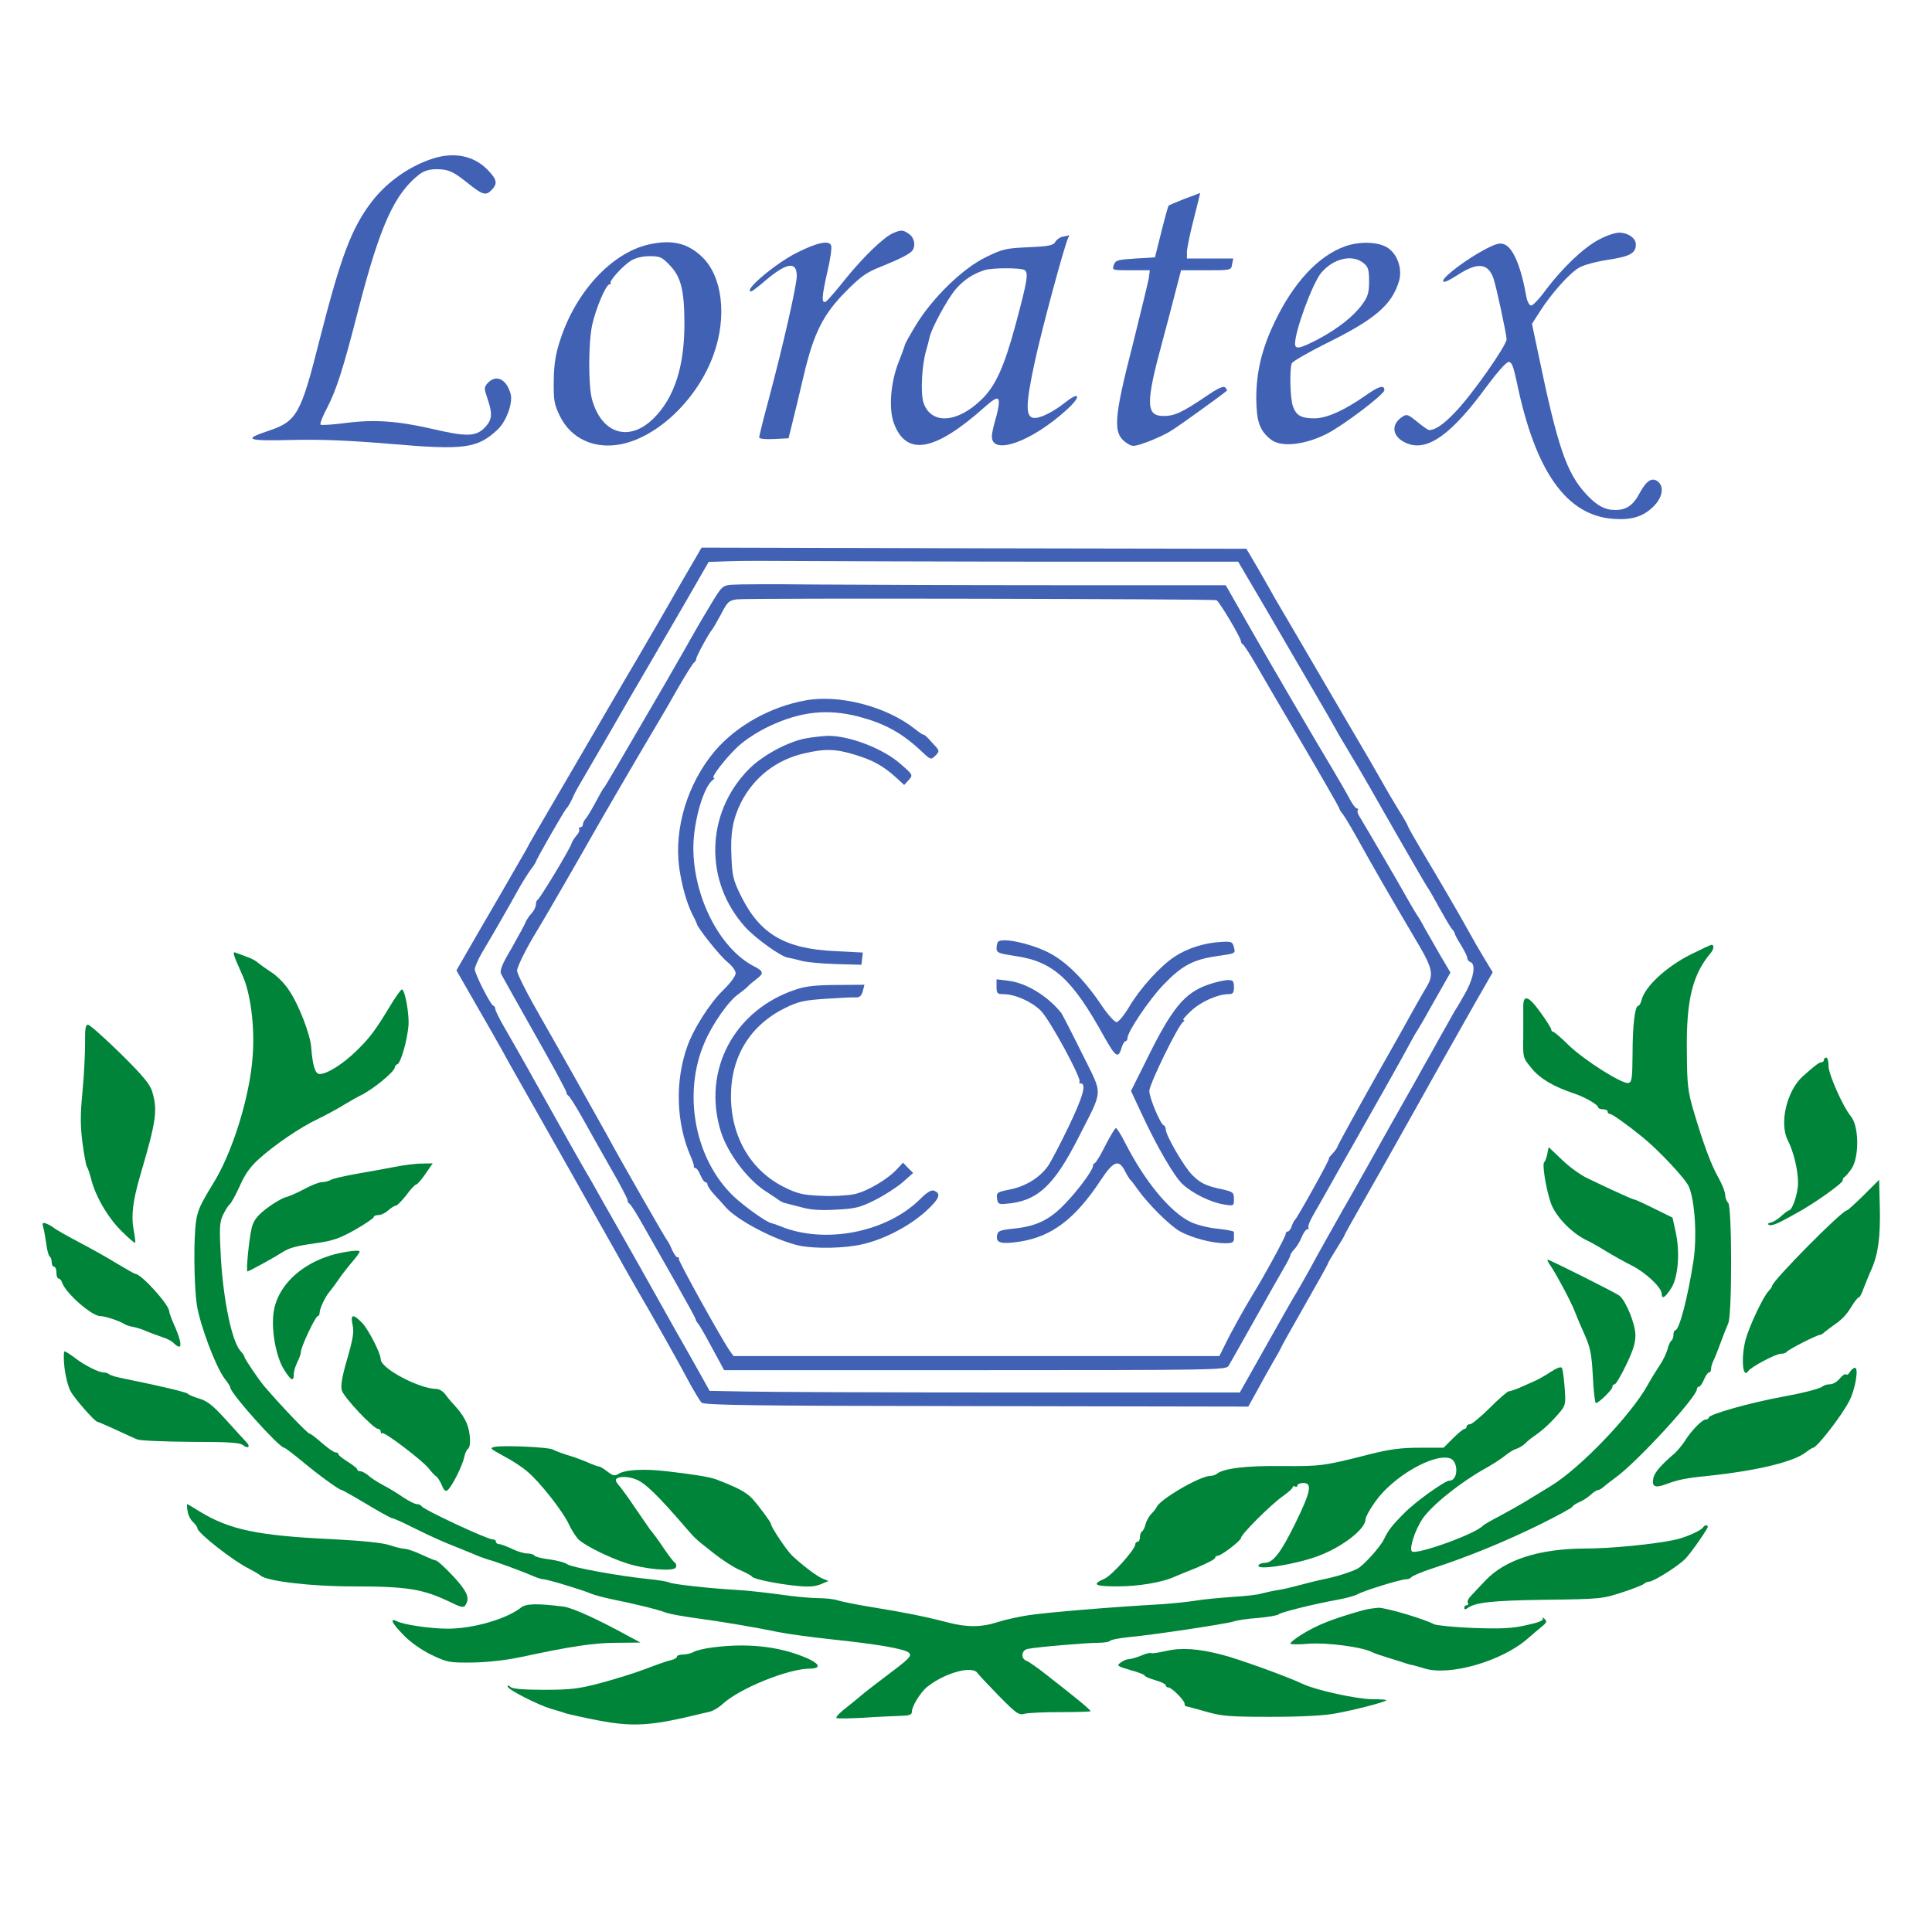 <?xml version="1.0" encoding="utf-8"?>
<!-- Generator: Adobe Illustrator 25.4.1, SVG Export Plug-In . SVG Version: 6.00 Build 0)  -->
<svg version="1.1" id="Calque_1" xmlns="http://www.w3.org/2000/svg" xmlns:xlink="http://www.w3.org/1999/xlink" x="0px" y="0px"
	 viewBox="0 0 822 813" style="enable-background:new 0 0 822 813;" xml:space="preserve">
<style type="text/css">
	.st0{fill:#4061B4;}
	.st1{fill:#008439;}
</style>
<path class="st0" d="M184.4,67.4c-9.9,3.1-19.5,9.8-26,18.1c-8.8,11.4-13.3,23.4-22.3,58.6c-8.2,32.5-9.7,35.2-22.4,39.4
	c-10.5,3.5-8.4,4.2,10.5,3.7c12.6-0.3,24.1,0.2,42.3,1.7c31.2,2.7,36.7,1.9,45.3-6.2c3.6-3.4,6.4-11.1,5.5-14.9
	c-1.7-6.5-6.2-8.7-9.8-4.8c-1.6,1.8-1.6,2.2-0.1,6.6c2.3,6.7,2,9.1-1.3,12.5c-3.8,3.7-7.7,3.8-22.6,0.3c-14.5-3.3-24.5-4-36.6-2.4
	c-5.4,0.7-10.2,1-10.5,0.7c-0.4-0.4,0.9-3.7,2.9-7.4c3.9-7.7,6.6-15.9,13.2-41.7c9.2-35.6,15.3-49.1,25.9-57.4
	c2-1.5,4.2-2.2,7.3-2.2c5,0,7,0.9,12.8,5.5c6.7,5.4,8.1,5.9,10.5,3.5c2.9-2.9,2.5-4.7-1.8-9C201.5,66.3,193.3,64.6,184.4,67.4z"/>
<path class="st0" d="M504,84.6c-3.6,1.4-6.6,2.7-6.8,2.9c-0.2,0.2-1.6,5.2-3.1,11.2l-2.7,10.8l-8.3,0.5c-7.5,0.5-8.5,0.7-9.2,2.7
	c-0.8,2.3-0.7,2.3,7.2,2.3h8.1l-0.4,3.2c-0.3,1.8-3.3,14.1-6.6,27.4c-8.5,33.1-8.9,38.9-2.7,43c2.4,1.6,2.9,1.5,8.8-0.6
	c3.4-1.3,8-3.4,10.1-4.8c3.1-1.9,21.6-15.2,23.5-16.9c0.3-0.2,0-0.8-0.6-1.4c-0.8-0.8-3.2,0.3-8.4,3.9c-10.3,6.9-13.2,8.2-17.9,8.2
	c-7.5,0-7.6-5.4-0.5-31.5c1.8-6.6,4.3-16.2,5.6-21.3l2.4-9.2h10.6c10.6,0,10.7,0,11.1-2.5l0.5-2.5h-9.8H505v-2.8
	c0-1.5,1.3-7.8,2.9-14c1.6-6.2,2.8-11.2,2.7-11.1C510.6,82.1,507.6,83.3,504,84.6z"/>
<path class="st0" d="M380.2,99.1c-3.9,1.5-12.8,10.1-20.4,19.5c-3.9,4.9-7.7,9.3-8.4,9.7c-2,1.1-1.8-2.1,0.7-13
	c1.2-5.1,1.9-10,1.5-10.9c-0.9-2.3-6.2-1.1-14.5,3.1c-9.4,4.7-23.2,16.5-19.5,16.5c0.4,0,3-2,5.9-4.5c9.2-7.8,13.5-8.5,13.5-2.1
	c0,4-5.8,29.5-11.9,52.4c-2.3,8.4-4.1,15.8-4.1,16.3c0,0.6,2.6,0.9,6.2,0.7l6.3-0.3l1.6-6.5c0.9-3.6,3.1-12.6,4.8-20
	c4.3-18.3,8.3-26.2,18-36c6.2-6.3,8.9-8.2,14.6-10.4c8.4-3.4,12.7-5.6,13.7-7c1.5-2.1,0.8-5.5-1.4-7
	C384.3,97.8,383.5,97.7,380.2,99.1z"/>
<path class="st0" d="M680,102.1c-6.6,3.6-15.2,11.9-22.2,21.1c-2.7,3.8-5.6,6.8-6.3,6.8c-0.8,0-1.7-1.6-2.1-3.8
	c-2.2-12.5-5.5-20.5-9.1-22.1c-2-0.9-3.3-0.6-8.1,1.8c-7.7,4-18.2,11.8-18.2,13.6c0,1,1.9,0.2,6.2-2.5c8.4-5.5,12.9-5.1,15.2,1.4
	c1.2,3.4,5.6,23.9,5.6,26c-0.1,2.7-14.9,23.9-22,31.1c-4.8,5.1-8.4,7.5-11,7.5c-0.4,0-2.7-1.6-5-3.5c-3.9-3.2-4.5-3.4-6.3-2.2
	c-5.2,3.4-4.4,8.7,1.8,11.3c8.8,3.7,19.1-3.7,34.2-24.4c4.4-5.9,8.2-10.2,9.2-10.2c1.3,0,2,1.9,3.4,8.4
	c7.9,38.3,21.2,57.1,41.4,58.4c7.7,0.5,12.5-1,16.9-5.4c3.7-3.7,4.5-8.2,1.9-10.4c-2.5-2.1-4.9-0.6-7.7,4.5
	c-2.9,5.5-5.7,7.5-10.6,7.5c-4.4,0-7.9-1.9-12.4-6.8c-8.3-9-12.1-20.1-20.3-59.6l-2.7-12.8l3.4-5.3c4.7-7.4,12.4-16.1,16.6-18.6
	c2.1-1.2,7.4-2.6,12.6-3.4c9.2-1.4,11.6-2.8,11.6-6.5c0-2.7-3.4-5-7.1-5C687,99,683.1,100.4,680,102.1z"/>
<path class="st0" d="M452.2,100.7c-1.2,0.2-2.6,1.2-3.2,2.2c-0.8,1.5-2.6,1.9-11.4,2.3c-9.7,0.4-11.2,0.8-18.3,4.3
	c-9.8,4.8-22.6,17.3-29.6,28.8c-2.6,4.3-4.7,8.1-4.7,8.4c0,0.4-1.2,3.6-2.6,7.2c-3.5,8.6-4.4,20.3-2,26.4
	c5.3,13.9,17.2,11.8,38.1-6.7c5.1-4.6,6.5-5,6.5-2.3c0,1.3-0.7,4.6-1.5,7.3c-0.8,2.7-1.5,5.9-1.5,7.1c0,8.3,16.9,2.3,31.9-11.4
	c6.1-5.5,5.7-8.1-0.5-3.2c-5.4,4.3-11.1,7.1-13.7,6.7c-3.4-0.5-3.3-5.8,0.4-23.1c2.8-13.4,13.1-51.5,14.5-53.8
	c0.3-0.5,0.4-0.8,0.2-0.8C454.6,100.2,453.5,100.5,452.2,100.7z M435.9,114.9c1.8,1.2,1.2,4.6-3.9,23.6
	c-4.8,17.7-8.5,25.8-14.3,31.4c-10.4,10.2-21.6,10.9-24.8,1.4c-1.3-4-0.7-16.3,1.2-22.3c0.5-1.9,1.2-4.4,1.4-5.5
	c0.9-4,7.5-16.1,11-20.3c3.6-4.2,7.5-6.7,12.5-8.3C422.5,113.9,434.2,113.9,435.9,114.9z"/>
<path class="st0" d="M275.7,104.1c-15.6,3.7-30.7,20.1-37.3,40.4c-2,6.1-2.7,10.2-2.8,17.5c-0.1,8.4,0.2,10.1,2.6,15
	c4.7,9.6,14.4,14.1,25.6,12.1c16.1-3,33.2-19.5,39.9-38.5c5.7-16.1,3.6-33.1-5-41.3C292.4,103.3,285.7,101.8,275.7,104.1z
	 M285,112.9c4.7,4.9,6.1,10.4,6.2,24.2c0.1,18.6-4.2,32-13,40.8c-10.4,10.4-22.2,6.8-26.3-7.9c-1.6-5.7-1.6-23.6,0-31.5
	c1.5-7,5.9-17.5,7.4-17.5c0.6,0,0.8-0.2,0.5-0.5c-0.8-0.8,5.2-7.5,8.7-9.6c1.9-1.2,4.9-1.9,7.9-1.9C280.8,109,281.7,109.4,285,112.9
	z"/>
<path class="st0" d="M572.3,104.8c-11.5,4.1-22.2,15.7-30.2,32.7c-5.3,11.1-7.6,21.1-7.6,32c0.1,9.9,1.4,13.7,6.2,17.5
	c4.3,3.4,14.1,2.4,23.6-2.3c7-3.5,24.7-16.9,24.7-18.7c0-2.4-2.4-1.7-8.3,2.5c-8.9,6.2-16.3,9.5-21.5,9.5c-5.6,0-7.7-1.2-9.1-5.1
	c-1.2-3.4-1.5-15.7-0.5-18.3c0.3-0.8,6.9-4.6,14.7-8.5c20.7-10.2,27.9-16.4,30.9-26.4c1.5-4.9-0.4-11.1-4.4-14
	C587,102.9,578.8,102.5,572.3,104.8z M580.1,111.9c2,1.6,2.4,2.8,2.4,7.8c0,4.8-0.5,6.5-2.9,9.8c-3.7,5.1-10.3,10.3-18.9,14.9
	c-7.7,4-9.7,4.4-9.7,1.8c0-5.5,7.6-26.1,11.2-30.2C567.4,109.9,575.4,108.1,580.1,111.9z"/>
<path class="st0" d="M296.6,236.3c-4.2,7.2-9,15.4-11.4,19.7c-1.4,2.5-7.9,13.7-14.5,25c-6.7,11.3-15,25.7-18.7,32
	c-3.7,6.3-11.2,19.3-16.8,28.8c-5.6,9.6-10.2,17.5-10.2,17.6c0,0.2-2.3,4.3-5.2,9.2c-2.8,4.9-9.7,16.9-15.4,26.6l-10.2,17.7
	l8.2,14.3c4.6,7.9,9.6,16.8,11.3,19.8c1.6,3,3.9,7.1,5,9c6.9,12.1,40.3,71.3,44.6,79c1.6,3,5.2,9.2,7.8,13.8
	c5.9,10,17.9,31.3,22.6,40.2c2,3.6,4.1,7.1,4.8,7.8c1,1.1,21.6,1.4,116.9,1.5l115.7,0.2l3.5-6.3c1.9-3.5,5-9.1,6.9-12.4
	c1.9-3.2,3.5-6.1,3.5-6.3s4.5-8.3,10-17.9c5.5-9.6,10-17.7,10-18c0-0.3,1.6-3,3.5-6c1.9-3,3.5-5.7,3.5-5.9c0-0.3,3.1-5.8,6.8-12.3
	c3.8-6.6,14.7-25.9,24.2-42.9c9.5-17.1,20.7-36.8,24.7-43.9l7.4-12.9l-3.4-5.6c-1.9-3.1-4.9-8.3-6.7-11.6
	c-4.2-7.6-12.7-22.2-20.2-34.7c-3.2-5.4-5.8-10-5.8-10.3c0-0.3-1.7-3.4-3.9-6.8c-2.1-3.4-5.1-8.5-6.7-11.4c-1.6-2.9-8.6-15-15.7-27
	c-7-12-13.4-22.9-14.2-24.3s-4.2-7.2-7.6-13c-3.4-5.8-7.2-12.3-8.5-14.5c-1.2-2.2-4.4-7.8-7.1-12.5l-5-8.5l-115.9-0.2L298.5,233
	L296.6,236.3z M443.2,239h83.6l5.7,9.7c3.2,5.4,8.1,13.8,11,18.8c2.9,4.9,9.2,15.9,14.1,24.2c4.9,8.4,9.6,16.5,10.4,18
	c0.8,1.6,3.8,6.6,6.6,11.3c2.9,4.7,10.9,18.6,17.9,31c7.1,12.4,13.6,23.6,14.5,25c1,1.4,3.4,5.6,5.5,9.5c2.1,3.8,4.4,7.7,5.1,8.6
	c0.8,0.8,1.4,1.9,1.4,2.2c0,0.4,1.2,2.6,2.7,5c1.4,2.3,2.6,4.7,2.6,5.4c0,0.7,0.6,1.4,1.4,1.7c2.2,0.9,1.4,6.2-1.8,12.3
	c-1.8,3.2-3.5,6.2-3.9,6.8c-0.4,0.5-2,3.2-3.5,6c-1.6,2.7-4.7,8.4-7,12.5s-5.5,9.7-7,12.5c-1.5,2.7-4.5,7.9-6.5,11.5
	s-4.8,8.5-6.2,11c-2.8,5-10.2,18.3-13.4,23.9c-1.1,2-3.3,5.8-4.9,8.6c-1.5,2.7-4.8,8.5-7.2,12.8c-2.4,4.2-5.5,9.9-6.9,12.5
	c-1.4,2.6-3.9,6.9-5.5,9.7c-1.7,2.7-7.8,13.5-13.7,24l-10.7,19h-97c-53.4,0-104.1-0.2-112.8-0.4l-15.8-0.3l-4-7.2
	c-2.2-3.9-7-12.5-10.8-19.1c-3.7-6.6-8.1-14.5-9.8-17.5c-1.7-3-6.6-11.8-11-19.5c-4.4-7.7-9.3-16.3-10.8-19c-1.5-2.8-5.1-9.1-8-14
	c-2.8-5-7.8-13.7-11-19.5c-8.6-15.5-17.7-31.6-22-39c-2.1-3.6-3.8-7.1-3.8-7.8c0-0.6-0.4-1.2-0.7-1.2c-1.1,0-8-13.6-8-15.6
	c0.1-1.1,1.4-4.2,3-6.9c4.7-7.9,11.2-19.2,14.9-25.9c1.8-3.3,4.4-7.5,5.7-9.3c1.3-1.7,2.4-3.4,2.4-3.6c0-0.8,12.3-22.2,13-22.7
	c0.4-0.3,1.5-2.1,2.4-4c0.8-1.9,2-4.2,2.5-5c0.5-0.8,6-10.3,12.2-21c6.1-10.7,14-24.2,17.4-30c3.4-5.8,10.6-18.2,16.1-27.7l9.9-17.2
	l8.5-0.3c4.7-0.2,17.7-0.2,29-0.1C350.3,238.8,397.1,238.9,443.2,239z"/>
<path class="st0" d="M311.4,248.8c-3.9,0.3-4.3,0.6-8.8,8.1c-2.6,4.3-5.7,9.5-6.9,11.7c-2,3.6-7.8,13.7-12.8,22.4
	c-19.2,33-25.4,43.6-25.8,44c-0.4,0.3-1.9,3-3.5,6c-1.6,3-3.5,6.2-4.2,7.1c-0.8,0.8-1.4,2.1-1.4,2.7c0,0.7-0.5,1.2-1.1,1.2
	c-0.5,0-0.8,0.4-0.5,0.8c0.3,0.5-0.2,1.8-1.2,2.8c-0.9,1.1-1.8,2.5-2,3.2c-0.3,1.8-13.5,23.6-14.4,24c-0.4,0.2-0.8,1.1-0.8,2.1
	c0,0.9-0.8,2.6-1.8,3.7c-1,1-2.1,2.7-2.5,3.6c-0.3,1-3.1,6-6,11.2c-4.4,7.4-5.2,9.7-4.4,11.2c0.5,1,7,12.5,14.3,25.5
	c7.4,13,13.4,24.1,13.4,24.7s0.4,1.2,0.8,1.4c0.4,0.1,3.1,4.3,5.9,9.3c2.7,4.9,8.2,14.6,12.1,21.5c4,6.9,7.2,13,7.2,13.7
	c0,0.6,0.4,1.3,0.8,1.5c0.5,0.1,3.1,4.3,5.9,9.3c2.8,4.9,9,15.8,13.7,24.1c4.7,8.3,8.6,15.4,8.6,15.8c0,0.4,0.5,1.2,1.1,1.9
	s3.3,5.4,6,10.5l5,9.2h106.7c102.2,0,106.8-0.1,107.9-1.8c0.9-1.6,6.3-11,18.1-32.1c1.4-2.5,3.8-6.7,5.3-9.3
	c1.6-2.7,2.9-5.2,2.9-5.7c0-0.4,0.8-1.6,1.8-2.7c1-1,2.4-3.4,3.1-5.2c0.7-1.7,1.8-3.2,2.4-3.2c0.6,0,0.7-0.3,0.4-0.6
	c-0.3-0.4,0.4-2.5,1.7-4.8c1.3-2.2,6.2-10.9,10.8-19.1c4.7-8.3,11.5-20.2,15-26.5c3.6-6.3,7.8-13.8,9.3-16.5
	c1.6-2.8,4.2-7.5,5.8-10.5c1.6-3,3.3-6,3.7-6.5c0.4-0.6,2.8-4.6,5.2-9c2.5-4.4,5.5-9.7,6.7-11.8l2.2-3.9l-4.2-7.1
	c-2.3-4-5.3-9.2-6.7-11.7c-1.3-2.5-2.8-5-3.2-5.5c-0.4-0.6-1.9-3-3.3-5.5c-4.6-8.3-19.4-33.5-21-36.1c-1-1.4-1.4-2.9-1-3.2
	c0.3-0.4,0.2-0.7-0.4-0.7c-0.5,0-2-1.9-3.2-4.3c-1.2-2.3-4.4-7.8-7-12.2c-8-13.3-27.1-46-36.6-62.7l-9-15.8h-73
	c-40.1,0-86.5-0.2-103-0.3C329,248.5,313.7,248.6,311.4,248.8z M517.6,255.4c1.1,0.4,10.4,16,10.4,17.5c0,0.5,0.4,1.1,0.8,1.3
	c0.4,0.1,3,4.1,5.7,8.8c2.7,4.7,11.5,19.8,19.7,33.7c8.1,13.8,15.1,26,15.5,27c0.3,1,1,2,1.3,2.3c0.4,0.3,3,4.5,5.8,9.5
	c9.6,17.2,12.2,21.7,27.5,47.7c5.1,8.8,5.6,11.7,2.9,16.3c-1,1.6-3.2,5.5-4.9,8.5c-1.6,3-9.8,17.6-18.2,32.4
	c-8.3,14.8-15.1,27.2-15.1,27.6c0,0.3-0.9,1.6-2,2.8c-1.2,1.2-1.9,2.2-1.6,2.2c0.6,0-13.5,25.3-14.4,26c-0.4,0.3-1,1.5-1.4,2.7
	c-0.4,1.3-1.2,2.3-1.7,2.3s-0.9,0.5-0.9,1.1c0,1.1-9.2,18-14.1,25.9c-3.4,5.6-9.3,16.1-12,21.8l-2.1,4.2H415.4H312.1l-1.6-2.2
	c-3.6-5.2-22.2-38.7-21.7-39.2c0.3-0.4,0.1-0.6-0.5-0.6c-0.6,0-1.6-1.5-2.4-3.3c-0.7-1.7-1.6-3.4-1.9-3.7c-0.6-0.5-19.8-34-26-45.5
	c-3.4-6.2-23.7-42.3-27.3-48.5c-6-10.4-10.7-19.5-10.7-21c0-1.7,4.4-10.4,8.5-17c2.4-3.8,19.5-33.5,24-41.5
	c2.5-4.5,20.6-35.6,29.5-50.5c0.5-0.8,3.5-6,6.6-11.5c3.2-5.5,6.2-10.3,6.7-10.6s0.9-1,0.9-1.5c-0.1-0.9,5.7-11.5,6.7-12.4
	c0.3-0.3,2-3.2,3.8-6.5c2.8-5.5,3.4-6,7-6.5C318,254.4,515.9,254.8,517.6,255.4z"/>
<path class="st0" d="M342.8,298c-15,2.7-29.5,10.8-38.7,21.6c-11.6,13.8-17.4,32.9-15.1,49.7c1.1,7.7,3.3,15.4,5.8,20.2
	c0.9,1.6,1.6,3.3,1.7,3.6c0.1,1.5,10.2,14.2,13.2,16.4c1.8,1.5,3.3,3.5,3.3,4.6c0,1.2-2.3,4.3-5.3,7.2c-5.6,5.4-12.7,16.5-15.3,24
	c-5.3,14.9-4.7,32.5,1.4,46.6c0.9,2,1.5,3.9,1.4,4.3c-0.1,0.5,0.2,0.8,0.7,0.8s1.4,1.3,2.1,3c0.7,1.6,1.6,3,2.1,3s0.9,0.5,0.9,1
	c0,0.6,1.3,2.5,2.9,4.3c1.6,1.7,3.8,4.1,4.8,5.3c5,5.7,21.1,14.1,31.3,16.4c6.7,1.4,19.6,1.2,27-0.6c9.3-2.1,19.9-7.7,26.9-14
	c5.9-5.4,6.7-7.6,3.4-8.8c-1-0.4-3,0.8-5.7,3.5c-14.3,14.3-40.6,19.4-59.5,11.7c-1.4-0.6-3.2-1.2-4-1.4c-2.1-0.4-11.3-7-15.9-11.3
	c-16.6-15.8-21.9-43.8-12.4-65.6c3.3-7.8,10.3-17.8,14.5-20.6c1.7-1.3,3.5-2.7,3.8-3.1s1.9-1.8,3.6-3.1c3.4-2.5,3.3-3.4-1-5.6
	c-14.5-7.5-25.7-29.5-25.7-50.4c0-11.1,4.4-26.3,8.4-28.9c0.6-0.4,0.7-0.8,0.3-0.8c-1.5,0,5-8.4,10.2-13.3c3.1-2.9,8.5-6.4,13.4-8.7
	c13.4-6.3,24.7-7.5,38-4.1c11,2.9,18.2,6.8,26.5,14.5c4.2,4,4.2,4,6.2,2.1c1.9-2,1.9-2-1.6-5.7c-1.8-2.1-3.4-3.5-3.4-3.2
	c0,0.3-1.7-0.8-3.7-2.4C377.2,300.6,357.2,295.4,342.8,298z"/>
<path class="st0" d="M343.2,314.1c-7.6,1.3-18.7,7.2-24.6,13.2c-18.5,18.7-19.1,47.9-1.4,67.3c4.6,5,15.6,12.8,18.2,12.9
	c0.6,0.1,2.9,0.6,5.1,1.2c2.2,0.7,9,1.3,15,1.5l11,0.3l0.3-2.6l0.3-2.6l-11.8-0.6c-21.4-1-32-7.2-40.1-23.6c-3.2-6.5-3.7-8.4-4-16.7
	c-0.5-9.9,0.6-15.8,4-22.8c5.4-10.7,15-18.3,26.8-21c8.8-2.1,13.5-2,21.6,0.5c7.7,2.3,12.2,4.8,17.5,9.6l3.6,3.3l1.9-2.1
	c1.9-2.1,1.9-2.2-3.4-6.8c-7.4-6.6-22.1-12.2-31.2-12C350.1,313.2,346.1,313.6,343.2,314.1z"/>
<path class="st0" d="M424.7,400.7c-0.4,0.3-0.7,1.6-0.7,2.8c0,1.9,0.9,2.2,8.1,3.3c15.9,2.3,24,9.6,37.5,34c5.3,9.4,6.2,9.9,7.8,4.4
	c0.4-1.2,1.1-2.2,1.5-2.2c0.4,0,0.8-0.6,0.8-1.3c0-2.7,9.2-16.3,15.3-22.7c7.9-8.2,12.6-10.7,22.9-12.2c7.8-1.1,7.8-1.1,7.1-3.7
	c-0.6-2.4-1-2.6-5.6-2.3c-7.1,0.4-14.3,2.7-19.7,6.3c-6.1,4-14.7,13.5-19.4,21.5c-2.1,3.5-4.5,6.4-5.3,6.3c-0.8,0-3.9-3.4-6.7-7.7
	c-7.5-11-15.2-18.5-22.6-22.1C438,401.3,426.5,398.9,424.7,400.7z"/>
<path class="st0" d="M424,419.9c0,2.7,0.3,3.1,2.8,3.1c5,0,12,3.1,16,7c3.9,3.9,17.6,29.2,16.5,30.4c-0.4,0.3-0.1,0.6,0.5,0.6
	c2.6,0,0.9,5.9-5.3,18.7c-3.5,7.3-7.4,14.7-8.6,16.4c-3.5,5-9.6,8.7-16.1,10c-5.5,1.1-5.9,1.3-5.6,3.8c0.3,2.3,0.7,2.6,3.8,2.3
	c13.2-1,20.3-7.5,30.6-27.7c11.1-21.9,10.8-17.8,1.8-36.2c-4.3-8.7-8.3-16.4-8.8-17.2c-5.7-7.2-14.9-12.9-22.6-13.8l-5-0.6V419.9z"
	/>
<path class="st0" d="M514.2,418.9c-10.4,3.6-15.7,10.1-27.1,33.5l-5.9,11.8l4.3,9.2c6.6,14.3,14.2,27.4,17.8,30.6
	c4.1,3.8,12,7.7,17.5,8.5c4.2,0.7,4.2,0.6,4.2-2.3c0-2.8-0.4-3.1-4.8-4.1c-7.1-1.5-9.4-2.6-12.9-6.1c-3.4-3.3-11.3-16.9-11.3-19.4
	c0-0.8-0.4-1.6-0.9-1.8c-1.4-0.5-6.1-11.7-6.1-14.6c0-2.9,12.3-28.1,14.4-29.4c0.6-0.4,0.7-0.8,0.1-0.8c-0.5,0,1-1.8,3.3-3.9
	c4.1-3.9,11.4-7.1,15.9-7.1c1.9,0,2.3-0.5,2.3-3c0-2.6-0.4-3-2.7-3C520.7,417.1,517.1,417.9,514.2,418.9z"/>
<path class="st0" d="M339,420.9c-26.6,8.6-40.4,34.5-32.3,60.6c2.9,9.2,11.3,20.4,19.1,25.4c2.6,1.7,5.2,3.4,5.7,3.8
	c0.6,0.5,1.7,1,2.5,1.2c0.8,0.2,4,1,7,1.8c3.8,1.1,8.4,1.4,14.8,1c8.1-0.4,10.1-0.9,16.5-4.1c4-2,9.2-5.4,11.7-7.5l4.5-4l-2.2-2.2
	l-2.1-2.2l-2.4,2.6c-4,4.4-12.6,9.5-18.2,10.8c-3,0.6-9.3,1-14.3,0.7c-7.6-0.3-10.1-0.9-15.5-3.6c-14.3-7-22.8-21.5-22.8-38.8
	c0-16.8,8.1-30.1,23-37.5c5.5-2.7,8-3.3,17-3.9c5.8-0.4,11.6-0.7,12.9-0.6c1.8,0.1,2.6-0.6,3.2-2.7l0.7-2.7l-11.6,0.1
	C347.8,419.1,342.9,419.6,339,420.9z"/>
<path class="st0" d="M470.4,487.2c-2,4-4,7.4-4.5,7.6c-0.5,0.2-0.9,0.8-0.9,1.4c0,1.6-6.1,10-11.5,15.6c-6.5,7-12.3,9.9-21.6,10.9
	c-6.6,0.7-7.4,1-7.7,3.1c-0.5,3.1,1.9,3.7,9.7,2.5c13.6-2.1,23.6-9.7,34.4-26.1c5.4-8.2,7.7-9.1,10.3-4c0.9,1.8,2,3.5,2.3,3.8
	c0.4,0.3,1.8,2.1,3.1,4c4.3,6.1,13.3,15.1,17.8,17.8c4.9,2.8,13.7,5.2,19.5,5.2c3,0,3.7-0.4,3.7-2c0-1.1,0-2.3,0-2.8
	c0-0.4-3.2-1-7.1-1.4c-4-0.4-9.1-1.7-11.6-3c-8.5-4.2-19.1-17-27.3-33c-1.9-3.8-3.8-6.8-4.2-6.8C474.4,480,472.4,483.3,470.4,487.2z
	"/>
<path class="st1" d="M719.2,406.2c-10.3,5.2-19.4,13.6-20.8,19.4c-0.3,1.3-1,2.4-1.4,2.4c-1.4,0-2.4,8.3-2.4,20.5
	c-0.1,10.6-0.3,12-1.8,12.3c-2.7,0.5-18.6-9.6-25.3-16c-3.2-3.2-6.3-5.8-6.7-5.8c-0.4,0-0.8-0.4-0.8-1c0-0.5-2.1-3.8-4.7-7.4
	c-5.1-7.1-7.4-7.7-7.2-1.7c0,2,0,7.6,0,12.4c-0.2,8.7-0.1,8.8,3.5,13.2c3.5,4.4,9.5,7.9,17.9,10.7c4.7,1.5,10.5,4.9,10.5,6
	c0,0.4,0.9,0.8,2,0.8c1.1,0,2,0.4,2,1c0,0.5,0.4,1,1,1c0.9,0,6.6,4,13.8,9.8c6.8,5.5,18.4,17.8,19.8,21.2c2.5,5.9,3.5,21.2,1.9,31.5
	c-2.3,15.1-6,29.5-7.7,29.5c-0.4,0-0.8,0.9-0.8,1.9c0,1.1-0.4,2.2-0.9,2.6c-0.5,0.3-1.2,1.9-1.6,3.5c-0.4,1.6-1.8,4.6-3.2,6.7
	c-1.4,2.1-3.8,5.9-5.2,8.5c-7.3,13.1-28.7,35.4-41.3,43.1c-3.8,2.3-8.9,5.4-11.3,6.9c-2.5,1.5-7.3,4.2-10.7,6
	c-3.5,1.8-6.5,3.6-6.8,3.9c-2.7,3.4-28.5,12.7-30.3,11c-1.2-1.2,1.3-9,4.5-13.8c4-5.9,16.3-15.7,27.3-21.8c2.7-1.5,6.2-3.8,7.7-5
	c1.6-1.3,3.7-2.7,4.9-3c1.2-0.4,2.9-1.4,3.8-2.3c0.9-1,3-2.6,4.6-3.7c3.3-2.3,6.9-5.7,10.4-9.9c2.2-2.7,2.3-3.6,1.8-10.2
	c-0.3-4-0.8-7.8-1.2-8.4c-0.4-0.6-2.2,0.1-4.8,1.8c-2.3,1.5-5.3,3.2-6.7,3.8c-1.4,0.6-4.2,1.9-6.3,2.8c-2.1,0.9-4.2,1.6-4.8,1.6
	c-0.5,0-4.1,3.1-8,7c-3.8,3.8-7.7,7-8.4,7c-0.8,0-1.5,0.4-1.5,1c0,0.5-0.4,1-0.9,1s-2.7,1.8-4.9,4l-4,4h-10.1
	c-7.8,0-12.7,0.6-21.4,2.8c-19.5,5-20.8,5.1-37.2,5c-15.3-0.2-25.2,1-27.9,3.4c-0.6,0.4-1.8,0.8-2.7,0.8c-4.3,0-21.5,10-22.8,13.3
	c-0.2,0.5-1.2,1.8-2.2,2.8s-2.1,3-2.5,4.4c-0.3,1.4-1,2.8-1.5,3.1c-0.5,0.3-0.9,1.4-0.9,2.5c0,1-0.4,1.9-1,1.9c-0.5,0-1,0.6-1,1.2
	c0,2.1-10,13.2-13,14.5c-5.7,2.5-4.4,3.3,5.5,3.3c8.9,0,18.9-1.7,24-4c1.1-0.5,5.5-2.3,9.8-4c4.2-1.8,7.7-3.6,7.7-4.1s0.5-0.9,1-0.9
	c1.6,0,9.9-6.4,10-7.6c0-1.5,12.4-13.9,17.7-17.7c2.4-1.7,4.3-3.4,4.3-3.9s0.5-0.6,1-0.3c0.6,0.3,1,0.1,1-0.4c0-0.6,1.1-1.1,2.5-1.1
	c4,0,3.2,3.7-3.5,17.4c-6.1,12.4-9.4,16.6-12.9,16.6c-1.1,0-2.3,0.4-2.6,1c-1.5,2.4,15.6-0.3,25.3-3.9c10.4-3.9,20.2-11.5,20.2-15.7
	c0-0.9,1.8-4.2,4.1-7.4c7.4-10.6,24.8-20.7,31.8-18.5c3.7,1.2,3.6,9.5-0.2,9.5c-1.9,0-14.3,8.8-19.2,13.8c-5.4,5.4-6.8,7.3-8.7,11.2
	c-1.6,3.3-8.7,11.2-11.3,12.5c-2.7,1.4-9,3.4-14.5,4.5c-2.5,0.5-6.9,1.6-9.8,2.4c-3,0.8-7,1.8-9.1,2.1c-2.1,0.3-5.3,1-7.2,1.5
	c-1.8,0.6-7.6,1.2-12.9,1.5c-5.2,0.4-12.2,1-15.5,1.6c-3.3,0.5-9.8,1.2-14.5,1.5c-21.3,1.2-47.6,3.4-56,4.6
	c-4.1,0.6-10.1,1.9-13.2,2.9c-6.9,2.3-13.2,2.4-21.3,0.3c-10.4-2.7-18.6-4.3-31.5-6.4c-6.9-1.1-13.8-2.5-15.4-3
	c-1.6-0.6-5.4-1-8.5-1s-10.5-0.7-16.6-1.6c-6-0.8-14.1-1.7-18-1.9c-11-0.6-27.6-2.4-28.8-3.2c-0.6-0.3-4.4-1-8.6-1.4
	c-12.7-1.3-32.5-4.9-34.7-6.3c-1.1-0.8-4.6-1.7-7.7-2.1c-3.2-0.4-6-1.1-6.3-1.6c-0.3-0.5-1.6-0.9-3-0.9c-1.4,0-4.4-0.9-6.6-2
	c-2.3-1.1-4.8-2-5.5-2s-1.3-0.5-1.3-1c0-0.6-0.6-1-1.4-1c-2.3,0-29.3-12.6-30.2-14.1c-0.3-0.5-1.2-0.9-2-0.9c-0.9,0-3.4-1.3-5.7-2.8
	c-2.3-1.6-6.2-4-8.7-5.3c-2.5-1.3-5.4-3.2-6.4-4.2c-1.1-0.9-2.6-1.7-3.3-1.7s-1.3-0.3-1.3-0.8c0-0.4-1.8-1.8-4-3.2s-4-2.8-4-3.2
	c0-0.5-0.6-0.8-1.2-0.8c-0.7,0-3.3-1.8-5.8-4s-4.8-4-5.3-4c-0.8,0-12-11.7-19.2-20.1c-2.6-3.1-8.5-11.8-8.5-12.6
	c0-0.4-0.8-1.5-1.7-2.5c-3.6-4-7.2-21.2-8.3-39.2c-0.7-13-0.6-15.4,0.8-18.5c1-2,2.2-4.1,2.9-4.6c0.7-0.6,2.6-4.1,4.3-7.8
	c2.1-4.9,4.5-8.3,8.1-11.5c6.6-6,17.7-13.6,25.4-17.2c3.3-1.6,8.3-4.3,11-6c2.8-1.7,5.7-3.3,6.5-3.7c5-2.2,15-10.3,15-12.2
	c0-0.5,0.5-1.1,1.1-1.3c1.4-0.5,4.1-9.8,4.7-16.3c0.4-4.9-1.5-15.5-2.8-15.5c-0.4,0-2.4,2.8-4.5,6.2c-6.7,11.1-8.9,14.1-14.7,19.8
	c-5.8,5.7-12.6,10-15.8,10c-1.9,0-3-3.6-3.6-11.5c-0.4-5.3-5.2-17.9-9.4-24.1c-1.8-2.8-5.2-6.3-7.7-7.8c-2.4-1.6-4.9-3.4-5.6-4
	c-0.7-0.7-2.5-1.7-4.2-2.3c-1.6-0.6-3.8-1.4-4.8-1.8c-2-0.9-1.8,0,2.3,9.1c3.6,7.6,5.5,22.4,4.5,34.9c-1.2,17-8.5,40.7-16.7,53.9
	c-5.6,9.2-6.5,11.2-7.3,15.7c-1.2,7.4-1,27.9,0.3,36.4c1.5,8.9,8,26,11.7,31c1.4,1.7,2.5,3.5,2.5,3.9c0,2.4,20.8,25.6,22.9,25.6
	c0.4,0,3.8,2.6,7.7,5.8c6.8,5.7,15.7,12.2,16.8,12.2c0.3,0,5.1,2.7,10.6,6s10.4,6,10.9,6s4.4,1.7,8.7,3.9c9.1,4.5,12.8,6.1,20.4,9.1
	c3,1.2,6.6,2.7,8,3.3c1.4,0.5,3.1,1.1,3.7,1.3c1.8,0.3,15.1,5.2,19.1,7c1.8,0.8,3.9,1.4,4.6,1.4c1.6,0,17.3,4.8,20.1,6.1
	c1.1,0.5,5.2,1.6,9,2.4c9.4,1.9,19.3,4.3,23,5.7c1.7,0.6,7.3,1.6,12.5,2.3c11.3,1.5,25.8,4,35.5,6c3.9,0.8,13.8,2.1,22,3
	c20.1,2.1,31.6,4.1,33.3,5.8c1.2,1.3,0,2.5-8.4,8.8c-5.4,4.1-10.6,8.1-11.5,8.9c-0.9,0.8-3.9,3.3-6.7,5.5c-2.8,2.1-4.8,4.2-4.3,4.5
	s5.6,0.2,11.3-0.1c5.6-0.4,12.7-0.7,15.6-0.8c4.2-0.1,5.2-0.4,5.2-1.9c0-2.2,3.6-8,6.3-10.3c7.5-6.1,19.5-9.4,21.6-6
	c0.5,0.7,4.6,5.1,9.1,9.7c7.4,7.5,8.5,8.3,10.9,7.6c1.4-0.4,8.3-0.7,15.4-0.7c7,0,12.7-0.2,12.7-0.4c0-0.4-3.2-3.2-7.9-6.9
	c-1.8-1.5-6.6-5.2-10.5-8.3c-3.9-3.1-7.9-5.9-8.8-6.2c-2.6-0.9-2.3-4.6,0.5-5.1c3.7-0.8,25-2.6,29.9-2.6c2.6,0,4.9-0.4,5.2-0.9
	c0.3-0.4,3.8-1.1,7.8-1.5c10-0.9,40.6-5.5,44.4-6.6c1.6-0.6,6.6-1.3,11-1.6c4.3-0.4,8.1-1.1,8.4-1.5c0.6-0.8,14.5-4.3,25.5-6.3
	c3.3-0.6,6.9-1.6,8-2.2c2.8-1.6,18.4-6.4,20.6-6.4c1,0,2-0.4,2.4-0.9c0.3-0.5,4.2-2.2,8.8-3.7c15.4-5,31.1-11.5,45.4-18.5
	c7.9-3.9,14.3-7.4,14.3-7.8c0-0.3,1.3-1.2,2.8-1.9c1.6-0.6,3.8-2.1,5-3.2c1.2-1.1,2.6-2,3.1-2s1.6-0.6,2.3-1.3
	c0.7-0.6,3.1-2.5,5.3-4.1c9.2-6.7,34.5-34.2,34.5-37.6c0-0.5,0.4-1,0.9-1s1.4-1.4,2.1-3c0.7-1.7,1.6-3,2.1-3s0.9-0.7,0.9-1.5
	s0.4-2.3,0.9-3.3c0.5-0.9,1.9-4.4,3.1-7.7s2.7-7.1,3.3-8.4c1.7-3.5,1.6-49.6,0-51.3c-0.7-0.6-1.3-2.2-1.3-3.4s-1.2-4.3-2.7-7
	c-3.3-5.8-6.4-14.2-10.5-27.9c-2.7-9.1-3-11.5-3.1-26c-0.3-22.1,2.4-32.9,10.3-42.2c1.2-1.4,1.3-3.3,0.3-3.3
	C727.8,402,723.8,403.9,719.2,406.2z"/>
<path class="st1" d="M36.2,443.7c0,4.3-0.4,13.6-1.1,20.7c-1,10.2-0.9,14.9,0,22c0.7,5,1.5,9.5,1.9,10.1c0.4,0.5,1.3,3.2,2,6
	c2,7.3,7.4,16.3,13.2,21.8c2.7,2.7,5.1,4.7,5.3,4.5s-0.1-2.6-0.6-5.3c-1.2-6.2-0.4-12.5,2.8-23.5c6.8-23.1,7.4-27.5,5.1-35.4
	c-0.9-3.2-3.9-6.8-13.6-16.4c-6.9-6.7-13-12.2-13.8-12.2C36.4,436,36.1,437.9,36.2,443.7z"/>
<path class="st1" d="M776,451c0,0.5-0.4,1-1,1c-1,0-2.4,1-8,6c-6.8,6.1-10.1,20.1-6.3,27.3c2.4,4.7,4.3,12.5,4.3,18
	c0,4.5-2.4,11.7-3.9,11.7c-0.3,0-1.8,1.1-3.2,2.4c-1.4,1.3-3.4,2.6-4.5,2.8c-1.1,0.2-1.5,0.6-0.8,1c0.6,0.4,2.7-0.2,4.7-1.2
	c2.1-1.1,5.3-2.8,7.2-3.9c6.6-3.5,19.5-12.6,19.5-13.8c0-0.6,0.3-1.3,0.8-1.5c0.4-0.2,1.7-1.7,2.9-3.4c3.4-4.9,3.3-18.2-0.2-22.4
	c-3.4-4.1-9.5-17.9-9.5-21.3c0-2-0.4-3.7-1-3.7C776.5,450,776,450.4,776,451z"/>
<path class="st1" d="M658.3,491.1c-0.3,1.6-0.9,3.1-1.3,3.4c-0.9,0.6,0.6,10.7,2.7,17c1.8,5.6,8.4,12.7,14.9,16c2.2,1,6.2,3.3,8.9,5
	c2.8,1.7,7.6,4.4,10.8,6c6.1,3.1,12.7,9.4,12.7,12c0,2.5,1.4,1.7,4-2.3c3-4.6,3.9-15.4,1.9-24.2l-1.3-5.9l-7.5-3.7
	c-4.2-2.1-8.1-3.9-8.7-4c-1.1-0.2-7.4-3-20.1-9.1c-2.9-1.4-7.8-4.9-10.8-7.9l-5.6-5.3L658.3,491.1z"/>
<path class="st1" d="M168,496.5c-3.6,0.7-10.8,2-16,2.9s-10.3,2.1-11.2,2.6c-1,0.6-2.7,1-3.9,1c-1.1,0-4.4,1.3-7.2,2.8
	c-2.9,1.6-6.5,3.2-8.1,3.6c-1.6,0.4-5.3,2.6-8.2,4.8c-4.1,3.2-5.5,5.1-6.3,8.2c-1.2,5.2-2.5,18.6-1.8,18.6c0.5,0,11.2-5.8,14.7-8.1
	c3.2-2,5.8-2.7,14.2-3.9c7.3-1,10.2-2,16.8-5.7c4.4-2.5,8-5,8-5.4c0-0.5,0.9-0.9,2-0.9c1.2,0,3-0.9,4.2-2c1.2-1.1,2.7-2,3.2-2
	c0.6,0,2.6-2.1,4.5-4.5c1.8-2.5,3.7-4.5,4.2-4.5c0.4,0,2.2-2,3.9-4.5l3.1-4.5l-4.8,0.1C176.7,495.1,171.6,495.8,168,496.5z"/>
<path class="st1" d="M793,508.5c-3.6,3.5-6.8,6.5-7.2,6.5c-2.1,0-31.8,30.1-31.8,32.1c0,0.4-0.7,1.4-1.5,2.2
	c-2.3,2.4-8.1,14.6-9.8,20.7c-2,7.6-1.3,17,1.1,13.4c1.2-1.8,11.8-7.4,14-7.4c1.1,0,2.2-0.4,2.4-0.8c0.3-0.8,12.8-7.2,14.1-7.2
	c0.5,0,1.4-0.6,2.1-1.3c0.8-0.6,2.4-1.9,3.6-2.7c3.8-2.6,5.5-4.4,7.9-8.3c1.2-2,2.6-3.7,3-3.7c0.4,0,1.3-1.7,2-3.8
	c0.8-2,2.2-5.6,3.3-8c2.9-6.5,3.9-13.9,3.6-26.6l-0.3-11.6L793,508.5z"/>
<path class="st1" d="M18.4,522.2c0.4,1.3,0.9,4.5,1.3,7.1c0.3,2.6,1,5,1.4,5.3c0.5,0.3,0.9,1.4,0.9,2.5c0,1,0.5,1.9,1,1.9
	c0.6,0,1,1.1,1,2.5s0.4,2.5,0.9,2.5s1.2,0.8,1.5,1.7C27.9,550.2,39,560,42.7,560c2,0,8,2,10.1,3.3c0.7,0.5,2.5,1.1,3.9,1.3
	c1.5,0.3,4.1,1.1,5.8,1.9c1.6,0.7,4.7,1.8,6.7,2.5c2,0.6,4.2,1.8,4.8,2.6c0.7,0.7,1.7,1.4,2.2,1.4c1.3,0,0.3-4-2.3-9.7
	c-1-2.3-1.9-4.7-1.9-5.3c0-2.8-11.9-16-14.5-16c-0.3,0-3.8-2-7.8-4.4c-3.9-2.4-11.2-6.5-16.2-9.1c-4.9-2.6-9.7-5.3-10.5-6
	c-0.8-0.6-2.3-1.5-3.4-1.9C18.1,520.1,17.9,520.3,18.4,522.2z"/>
<path class="st1" d="M147,532.7c-16.9,2.8-29.4,13.7-30.7,26.6c-0.8,7.6,1.3,18.3,4.5,23.4c3,4.8,4.2,5.4,4.2,2
	c0-1.2,0.7-3.5,1.5-5.1c0.8-1.5,1.5-3.5,1.5-4.3c0-2.1,6.2-15.3,7.2-15.3c0.4,0,0.8-0.7,0.8-1.5c0-1.8,2.6-7.2,4.4-9.1
	c0.6-0.7,2.2-2.9,3.6-4.9c1.4-2.1,4-5.4,5.8-7.5c1.7-2,3.2-4,3.2-4.4C153,532,151.2,532,147,532.7z"/>
<path class="st1" d="M659.8,538.7c2.6,3.9,8.6,15.1,10.2,19.3c0.7,1.9,2.6,6.4,4.2,9.9c2.4,5.4,3,8.2,3.5,17.8
	c0.3,6.2,0.9,11.3,1.3,11.3c1.2,0,7-5.7,7-6.8c0-0.7,0.4-1.2,1-1.2c0.5,0,2.7-3.7,4.9-8.3c2.9-6,4-9.4,3.9-12.7
	c0-4.7-4.1-14.6-6.8-16.7c-1.7-1.3-29.6-15.3-30.5-15.3C658.1,536,658.7,537.2,659.8,538.7z"/>
<path class="st1" d="M150,563.7c0.7,2.9,0.2,5.9-2.2,14.3c-2.2,7.4-2.9,11.5-2.4,13.5c0.7,2.9,13.5,16.5,15.5,16.5
	c0.6,0,1.1,0.5,1.1,1.2c0,0.6,0.3,0.9,0.6,0.6c0.8-0.8,17.1,11.6,19.7,14.9c1.2,1.5,2.6,3.1,3.3,3.5c0.6,0.4,1.7,2.1,2.4,3.8
	c0.9,2.2,1.6,2.8,2.5,2c1.8-1.5,6.2-10.2,7-13.9c0.3-1.7,1.1-3.3,1.6-3.6c1.4-0.9,1.1-7.1-0.6-11.1c-0.8-1.9-2.7-4.8-4.2-6.4
	s-3.6-4-4.6-5.4c-1-1.5-2.8-2.6-3.9-2.6c-7.3,0-23.8-8.7-23.8-12.6c0-2.5-5.1-12.5-7.9-15.5C150.2,558.9,149,559.1,150,563.7z"/>
<path class="st1" d="M27.4,581.6c0.4,3.7,1.5,8.3,2.6,10.3C31.6,595,40.4,605,41.5,605c0.3,0,3.7,1.5,7.7,3.3c4,1.9,8.2,3.8,9.3,4.2
	c1.1,0.5,11.3,0.9,22.6,1c16,0,21,0.3,22.3,1.4c2.1,1.7,3.3,0.7,1.5-1.2c-0.8-0.8-4.6-5-8.6-9.4c-5.6-6.2-8.1-8.2-11.5-9.2
	c-2.4-0.7-4.5-1.6-4.8-2c-0.4-0.7-11.5-3.3-27.2-6.5c-3.1-0.6-6-1.4-6.4-1.9c-0.4-0.4-1.4-0.7-2.2-0.7c-2.2,0-8.3-3.1-12.3-6.2
	c-2-1.5-4-2.8-4.4-2.8S27,578,27.4,581.6z"/>
<path class="st1" d="M787.1,583.7c-0.5,1-1.3,1.5-1.7,1.1c-0.3-0.4-1.5,0.4-2.6,1.7c-1.1,1.4-2.9,2.5-4.2,2.5
	c-1.2,0-2.6,0.4-3.1,0.9c-1.1,0.9-7.3,2.6-16.5,4.3c-14.3,2.6-32,7.6-32,9c0,0.4-0.6,0.8-1.3,0.8c-1.5,0-6.2,4.8-9.1,9.5
	c-1.1,1.6-2.9,3.8-4,4.8c-5.6,4.8-8.5,8-9.1,10.4c-0.9,3.8,0.6,4.6,5.1,2.9c5.4-2,8.7-2.7,17.9-3.6c21-2.2,36.7-6,41.9-10.1
	c1.3-1,2.7-1.9,3-1.9c1.6,0,12.2-13.6,15.4-19.9c2.6-5,4.1-14.1,2.4-14.1C788.6,582,787.7,582.8,787.1,583.7z"/>
<path class="st1" d="M210.7,615.6c-2.6,0.5-2.3,0.7,3.5,3.9c3.5,1.8,7.9,4.7,9.9,6.4c5.5,4.5,15.5,17.3,18,22.8
	c1.2,2.6,3.2,5.6,4.3,6.6c3.2,2.7,12.5,7.3,19.7,9.7c7.9,2.7,20.3,3.8,21.4,2c0.4-0.7,0.3-1.5-0.2-1.9c-0.5-0.3-2.5-2.8-4.4-5.6
	c-3.4-5-4.6-6.6-6.4-8.8c-0.5-0.7-3.2-4.6-6-8.7c-2.7-4.1-5.8-8.3-6.7-9.4c-1-1.1-1.8-2.3-1.8-2.7c0-1.7,4.5-2,8.4-0.5
	c4,1.5,9.2,6.5,21.7,21c4,4.6,3.7,4.3,11.7,10.6c3.4,2.7,8.3,5.9,10.9,7s5,2.4,5.3,2.9c0.7,1,10.8,3.1,19.2,3.9
	c4.7,0.5,7.6,0.3,10-0.7l3.3-1.4l-2.5-1c-2.6-1.1-8.5-5.6-13-9.8c-2.3-2.2-9-12.2-9-13.5c0-0.7-4.9-7.3-7.9-10.7
	c-2.6-2.8-6.6-4.9-15.6-8.3c-2.8-1-10.3-2.2-21-3.4c-9.5-1.1-17.5-0.7-20.5,1.2c-1.4,0.9-2.3,0.7-4.5-1c-1.5-1.2-3.2-2.2-3.6-2.2
	c-0.5,0-2.8-0.8-5.2-1.9c-2.3-1-6.2-2.4-8.7-3.1c-2.5-0.8-5-1.8-5.7-2.2C234,615.8,214.9,614.9,210.7,615.6z"/>
<path class="st1" d="M79.8,642.9c0.2,1.7,1.3,3.8,2.3,4.7c1,0.9,1.9,2.2,1.9,2.7c0,1.9,15.1,13.8,22,17.2c1.9,1,4.2,2.3,5,3
	c2.9,2.3,21.3,4.5,38.7,4.5c23.8,0,30.3,1.1,42.1,6.8c4.5,2.2,5.5,2.4,6.3,1.1c1.4-2.3,1.1-4.3-1.6-7.9c-2.7-3.7-10.1-11-11-11
	c-0.4,0-3.1-1.1-6.1-2.5s-6.3-2.5-7.3-2.5s-3.8-0.7-6.2-1.5c-2.8-1-11.3-1.9-24.8-2.6c-31.6-1.5-43.4-4-56.2-11.8
	c-2.7-1.7-5.1-3.1-5.2-3.1C79.5,640,79.5,641.3,79.8,642.9z"/>
<path class="st1" d="M724.6,649.9c-0.9,1.4-7.7,4.4-12.1,5.3c-9,1.9-27.2,3.7-38.4,3.7c-19.4,0.1-33.8,4.8-42.1,13.6
	c-2.5,2.6-5.3,5.6-6.3,6.7c-1,1-1.5,2.3-1.2,2.8c0.4,0.6,0.1,1-0.4,1c-0.6,0-1.1,0.5-1.1,1.1c0,0.8,0.4,0.8,1.3,0.2
	c3.3-2.5,10.5-3.3,33.2-3.6c23.2-0.3,24.3-0.4,32.5-3.1c4.7-1.5,8.9-3.2,9.5-3.7c0.5-0.5,1.4-0.9,2.1-0.9c1.9,0,12.5-6.7,15.4-9.7
	c2.3-2.4,7-9,9.4-13.1C727.2,648.9,725.4,648.5,724.6,649.9z"/>
<path class="st1" d="M221.7,684c-6.2,4.9-20.4,9-31.2,9c-7.3,0-18.9-1.7-21.7-3.2c-3.3-1.6-1.9,1.1,3,6c2.7,2.9,7.6,6.3,11.7,8.3
	c6.7,3.2,7.5,3.4,17.5,3.3c6.5-0.1,14.3-1,20.5-2.3c21.4-4.6,31.2-6.1,40.9-6.1l10.1-0.1l-4.5-2.4c-13.4-7.4-24.6-12.5-28.3-12.9
	C228.5,682.2,223.9,682.3,221.7,684z"/>
<path class="st1" d="M580.5,685c-13.4,3.7-20.2,6.4-27.2,10.8c-2.3,1.5-4.2,3-4.3,3.5c0,0.4,3.5,0.5,7.8,0.1c7.6-0.6,23,1.4,27,3.6
	c1,0.5,4.2,1.6,7.2,2.5s6.2,1.9,7,2.2s2.2,0.7,3,0.8c0.8,0.2,3.1,0.8,5,1.4c10.7,3.4,33.1-3.1,44-12.7c1.9-1.7,4.6-3.9,6-5.1
	c2.1-1.7,2.3-2.2,1.1-3.3c-0.8-0.7-1.1-0.8-0.7-0.1c0.4,0.8-1.8,1.7-7,2.8c-6,1.4-10.5,1.6-22.5,1.2c-8.1-0.3-15.7-1.1-16.8-1.6
	c-4-2.2-20.6-7.1-23.6-7C584.9,684.2,582.2,684.6,580.5,685z"/>
<path class="st1" d="M303,701c-3.1,0.4-6.5,1.2-7.7,1.8c-1.2,0.7-3.3,1.2-4.7,1.2s-2.6,0.4-2.6,0.9s-1,1.1-2.2,1.4
	c-1.3,0.2-6.1,1.9-10.8,3.7c-4.7,1.8-13.4,4.5-19.4,6.1c-9.4,2.5-12.8,2.9-24.1,2.9c-8.9,0-13.5-0.4-14.3-1.2
	c-0.7-0.7-1.2-0.8-1.2-0.2c0,1.3,12.8,7.8,18.5,9.5c2.2,0.6,5.1,1.5,6.5,2c1.4,0.4,7.6,1.8,13.9,3c13.1,2.5,20.8,2.2,35.6-1.1
	c5-1.2,10.1-2.4,11.5-2.7s3.9-1.8,5.5-3.3c7.2-6.6,27.7-14.9,36.8-15c5.8,0,4.5-2.4-3-5.3C330.3,700.4,317.4,699.1,303,701z"/>
<path class="st1" d="M496,702.5c-3,0.7-5.8,1.1-6.2,0.9c-0.4-0.3-2.4,0.2-4.4,1.1c-2,0.8-4.4,1.5-5.3,1.5s-2.4,0.7-3.4,1.5
	c-1.7,1.2-1.3,1.5,4.2,3.1c3.4,0.9,6.1,2,6.1,2.3c0,0.4,2,1.3,4.5,2c2.5,0.7,4.5,1.7,4.5,2.2s0.5,0.9,1.1,0.9c1.4,0,6.9,5.5,6.9,6.9
	c0,0.6,0.2,1.1,0.5,1.1c0.3,0,4,1,8.3,2.2c6.8,2,10,2.3,27.7,2.3c12.9,0,22.7-0.5,27.5-1.4c8.4-1.5,21-4.8,21.8-5.6
	c0.3-0.3-2.4-0.5-5.9-0.5c-6.5,0-23.8-3.8-29.4-6.4c-6.7-3.2-27.5-10.7-34.5-12.5C509.6,701.4,502.5,701,496,702.5z"/>
</svg>
